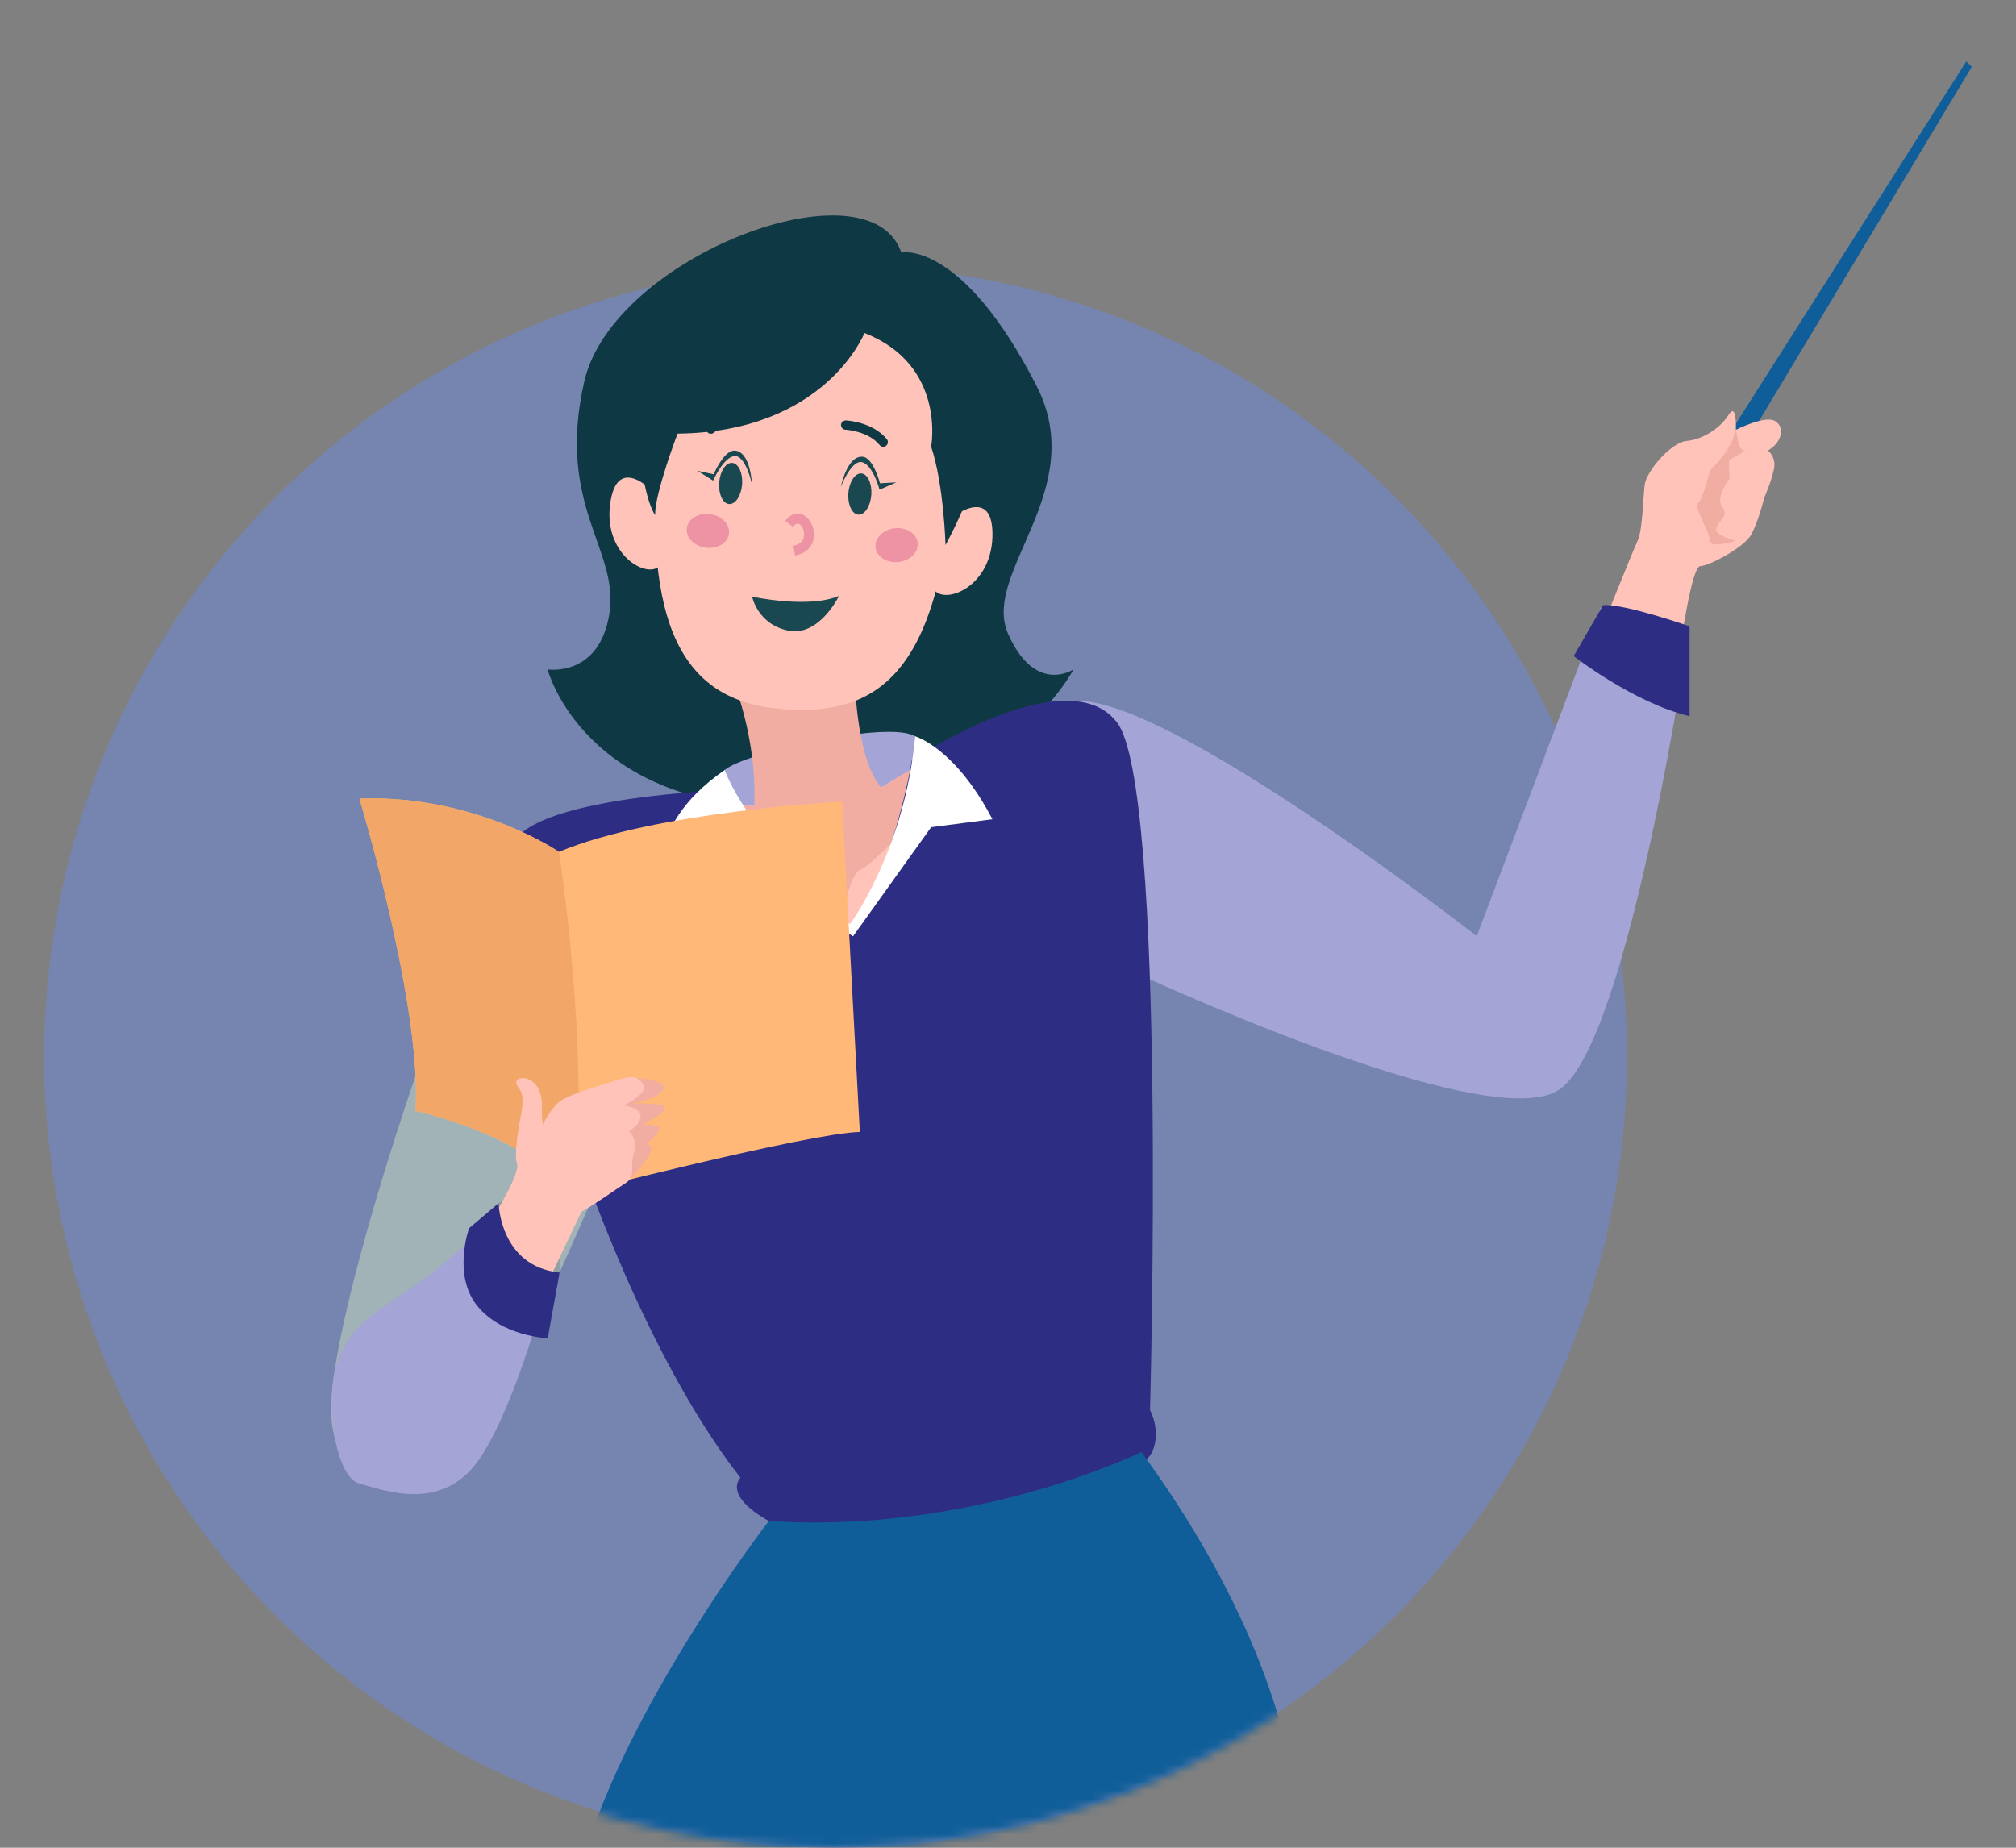 <svg width="228" height="209" viewBox="0 0 228 209" fill="none" xmlns="http://www.w3.org/2000/svg">
<rect x="0" y="0" width="228" height="209" fill="#808080" stroke="none"/>
<circle cx="94.5" cy="119.5" r="89.5" fill="#7685B0"/>
<mask id="mask0_113_1131" style="mask-type:alpha" maskUnits="userSpaceOnUse" x="0" y="0" width="228" height="209">
<path d="M187.34 114.573C187.34 166.306 145.733 209 94 209C42.267 209 0 166.306 0 114.573C0 62.841 41.938 20.903 93.67 20.903C114.429 20.903 205.972 -8.813 221.5 2.616C244.668 19.669 187.34 83.6 187.34 114.573Z" fill="#D9D9D9"/>
</mask>
<g mask="url(#mask0_113_1131)">
<path d="M194.66 50.526L222.379 6.938L223 7.558L195.576 53.215L194.66 50.526Z" fill="#105E99"/>
<path d="M180.756 72.098C180.756 72.098 184.642 62.346 185.203 61.179C185.765 59.997 185.824 56.391 186.001 54.855C186.179 53.333 188.956 50.038 190.759 49.875C192.562 49.713 194.512 48.472 195.487 46.935C196.462 45.398 196.315 48.619 196.315 48.619C196.315 48.619 199.654 46.935 200.762 47.629C201.87 48.324 201.59 49.993 199.935 50.969C199.935 50.969 200.91 51.663 200.629 53.052C200.348 54.441 199.521 56.318 199.521 56.318C199.521 56.318 198.827 59.169 197.999 60.558C197.172 61.947 193.271 64.031 192.296 64.031C191.32 64.031 190.079 72.925 190.079 72.925L180.771 72.098H180.756Z" fill="#FFC3BA"/>
<path d="M121.416 79.309C131.759 78.363 167.014 105.89 167.014 105.89L181.036 68.744L191.098 70.842C191.098 70.842 184.346 117.445 176.456 123.178C168.58 128.911 127.326 109.54 127.326 109.54L121.416 79.294V79.309Z" fill="#A4A4D7"/>
<path d="M58.382 94.853C53.536 99.95 36.292 149.922 37.504 160.723C38.716 171.524 49.65 167.564 52.664 164.875C55.693 162.185 69.479 129.782 69.479 129.782L58.382 94.853Z" fill="#A1B3B7"/>
<path d="M101.928 28.554C101.928 28.554 108.769 27.121 117.22 43.626C123.293 55.461 110.941 64.755 114.014 71.699C117.087 78.629 121.402 75.718 121.402 75.718C121.402 75.718 113.541 91.218 89.767 91.395C65.993 91.573 61.93 75.718 61.93 75.718C61.93 75.718 67.766 76.649 68.919 69.409C70.071 62.154 62.846 57.278 66.082 43.138C69.317 28.998 98.322 18.034 101.928 28.554Z" fill="#0E3944"/>
<path d="M81.951 87.096C84.226 85.131 100.479 81.437 103.494 83.284C106.523 85.131 94.894 100.025 94.894 100.025C94.894 100.025 83.369 96.109 81.951 94.247C80.532 92.386 81.951 87.096 81.951 87.096Z" fill="#A4A4D7"/>
<path d="M140.152 278.322C140.152 278.322 113.66 271.422 83 270.683C83 270.683 113.837 212.689 133.873 207.148C153.923 201.607 140.152 278.322 140.152 278.322Z" fill="#0E3944"/>
<path d="M51.572 378.473L61.516 380.793C61.516 380.793 77.06 297.488 80.636 288.681C83.709 281.087 96.845 252.038 101.203 229.726C101.41 229.83 102.77 229.593 104.617 229.239C105.075 229.135 105.562 229.032 106.079 228.928C106.537 228.825 107.025 228.721 107.513 228.618C107.882 250.855 112.714 278.279 114.191 285.963C115.979 295.286 115.019 380.084 115.019 380.084L125.229 379.744C144.6 311.081 134.375 285.283 134.375 285.283C134.375 285.283 152.135 223.476 145.841 201.682C143.757 194.412 141.186 187.822 138.704 182.281C138.497 181.823 138.305 181.38 138.084 180.952C133.355 170.638 129.056 164.24 129.056 164.24L108.296 166.841L108.104 166.501L107.498 166.619V173.135L104.868 173.002L104.277 172.958L95.662 172.5L94.481 172.441L86.945 172.042C86.945 172.042 82.424 179.238 75.981 190.807C75.745 191.25 75.494 191.693 75.257 192.137C72.967 196.289 70.455 200.958 67.825 206.026C57.408 226.195 60.969 284.086 60.969 284.086C60.969 284.086 45.928 307.358 51.572 378.473Z" fill="#FFC3BA"/>
<path d="M86.945 172.04C86.945 172.04 108.621 179.679 129.07 164.239C129.07 164.239 132.867 86.179 125.642 80.948C122.48 78.658 116.245 80.49 110.231 83.283C102.474 86.888 95.056 92.074 95.056 92.074C95.056 92.074 81.596 90.168 70.987 91.335C64.234 92.059 58.649 94.039 58.398 98.516C57.733 110.056 86.945 172.04 86.945 172.04Z" fill="#FFC3BA"/>
<path d="M70.412 91.513C74.963 91.04 75.805 94.483 80.356 96.138C84.922 97.808 90.389 99.093 92.457 99.285C94.526 99.477 95.62 102.048 95.62 102.048C95.62 102.048 96.358 98.576 97.481 98.281C98.575 98 108.223 88.292 110.233 83.283C102.475 86.888 95.058 92.075 95.058 92.075C95.058 92.075 81.597 90.169 70.988 91.336C70.619 91.454 70.412 91.513 70.412 91.513Z" fill="#F2ADA2"/>
<path d="M96.799 66.262C96.799 66.262 95.07 87.096 100.877 90.081C100.877 90.081 96.592 97.986 85.111 93.169C85.111 93.169 87.047 82.457 79.452 69.72C74.37 61.194 96.814 66.248 96.814 66.248L96.799 66.262Z" fill="#F2ADA2"/>
<path d="M74.385 56.14C74.385 56.14 70.07 51.131 69.081 56.524C67.928 62.789 73.469 65.759 74.74 63.838C76.01 61.917 74.385 56.14 74.385 56.14Z" fill="#FFC3BA"/>
<path d="M107.054 58.963C107.054 58.963 112.078 54.663 112.241 60.145C112.433 66.499 106.508 68.612 105.533 66.513C104.557 64.415 107.054 58.948 107.054 58.948V58.963Z" fill="#FFC3BA"/>
<path d="M88.495 80.21C78.137 79.427 72.803 72.216 74.355 51.915C75.153 41.453 80.974 35.425 92.573 36.312C104.172 37.198 108.575 43.995 107.777 54.456C106.123 76.265 99.207 81.023 88.51 80.21H88.495Z" fill="#FFC3BA"/>
<path d="M103.79 61.43C103.893 62.479 102.903 63.44 101.588 63.573C100.273 63.706 99.121 62.952 99.017 61.888C98.914 60.839 99.904 59.879 101.219 59.746C102.534 59.613 103.686 60.366 103.79 61.43Z" fill="#ED93A4"/>
<path d="M82.439 60.382C82.291 61.431 81.109 62.125 79.794 61.948C78.479 61.756 77.534 60.766 77.681 59.717C77.829 58.668 79.011 57.973 80.326 58.151C81.641 58.343 82.587 59.333 82.439 60.382Z" fill="#ED93A4"/>
<path d="M100.111 50.496C99.904 50.599 99.639 50.54 99.491 50.348C98.176 48.738 95.634 48.605 95.62 48.605C95.339 48.605 95.117 48.354 95.117 48.058C95.117 47.777 95.368 47.556 95.664 47.556C95.782 47.556 98.693 47.718 100.303 49.683C100.481 49.905 100.451 50.23 100.23 50.407C100.2 50.437 100.156 50.452 100.126 50.481L100.111 50.496Z" fill="#0E3944"/>
<path d="M85.113 47.748C85.025 47.792 84.936 47.807 84.833 47.792C84.803 47.792 82.276 47.541 80.74 48.93C80.533 49.122 80.193 49.107 80.001 48.885C79.809 48.678 79.824 48.339 80.045 48.147C81.937 46.447 84.818 46.728 84.951 46.743C85.232 46.772 85.438 47.023 85.409 47.319C85.394 47.511 85.276 47.659 85.113 47.733V47.748Z" fill="#0E3944"/>
<path d="M98.544 55.977C98.441 57.263 97.791 58.268 97.067 58.209C96.357 58.15 95.855 57.071 95.944 55.785C96.047 54.5 96.697 53.495 97.421 53.554C98.13 53.613 98.633 54.692 98.544 55.977Z" fill="#1A4850"/>
<path d="M83.931 54.781C83.828 56.067 83.177 57.071 82.453 57.012C81.744 56.953 81.242 55.875 81.331 54.589C81.434 53.304 82.084 52.299 82.808 52.358C83.517 52.417 84.02 53.496 83.931 54.781Z" fill="#1A4850"/>
<path d="M85.055 67.488C85.055 67.488 91.438 68.877 94.895 67.399C94.895 67.399 92.649 72.039 89.162 71.33C85.675 70.635 85.055 67.473 85.055 67.473V67.488Z" fill="#1A4850"/>
<path d="M95.102 55.062C95.102 55.062 96.284 51.959 97.51 52.284C98.736 52.609 99.475 55.387 99.475 55.387L101.381 54.56L99.519 54.663C99.519 54.663 98.781 51.752 97.554 51.664C95.796 51.516 95.102 55.062 95.102 55.062Z" fill="#1A4850"/>
<path d="M85.025 54.692C85.025 54.692 84.315 51.456 83.059 51.59C81.803 51.722 80.651 54.367 80.651 54.367L78.893 53.259L80.71 53.643C80.71 53.643 81.877 50.88 83.118 50.969C84.877 51.102 85.039 54.707 85.039 54.707L85.025 54.692Z" fill="#1A4850"/>
<path d="M90.666 62.597C90.445 62.7 90.194 62.789 89.913 62.833L89.706 61.74C90.637 61.562 90.888 61.016 90.932 60.573C90.992 59.967 90.666 59.361 90.327 59.243C90.135 59.169 89.913 59.287 89.691 59.597L88.805 58.918C89.588 57.898 90.415 58.075 90.74 58.208C91.568 58.533 92.144 59.627 92.055 60.691C91.981 61.562 91.479 62.242 90.681 62.612L90.666 62.597Z" fill="#ED93A4"/>
<path d="M97.758 37.686C97.758 37.686 93.34 48.871 76.629 49.048C76.629 49.048 74.043 55.816 74.088 58.254C74.088 58.254 71.871 55.505 72.078 42.577C72.285 29.648 91.124 25.023 99.251 30.017C99.251 30.017 120.528 36.415 106.934 61.652C106.934 61.652 106.742 54.796 105.309 50.526C105.309 50.526 107.037 41.291 97.773 37.671L97.758 37.686Z" fill="#0E3944"/>
<path d="M103.126 85.988C103.126 85.988 101.649 95.873 96.477 105.891C96.477 105.891 87.183 100.704 81.953 89.371C81.953 89.371 62.05 90.096 58.386 94.853C54.721 99.611 66.926 145.608 83.741 167.151C83.741 167.151 81.657 169.072 86.947 172.042C92.237 175.012 111.622 175.809 115.316 173.933C119.01 172.056 129.22 166.589 130.299 164.24C131.378 161.905 130.062 159.497 130.062 159.497C130.062 159.497 132.028 88.928 126.295 81.659C120.547 74.389 103.126 85.988 103.126 85.988Z" fill="#2D2E83"/>
<path d="M86.947 172.042C86.947 172.042 70.812 192.935 65.847 210.784C61.666 225.825 58.385 249.629 56.391 275.767C56.391 275.767 80.046 286.199 129.501 278.323C129.501 278.323 138.071 262.543 144.277 242.108C144.277 242.108 143.715 259.647 140.154 278.323C140.154 278.323 149.138 240.764 147.217 208.626C146.271 192.816 138.647 177.332 129.087 164.24C129.087 164.24 110.13 173.578 86.962 172.042H86.947Z" fill="#105E99"/>
<path d="M103.491 83.283C103.491 83.283 107.997 84.539 112.238 92.666L105.308 93.567L96.487 105.89L82.642 97.63L75.24 101.295C75.24 101.295 72.048 93.936 81.963 87.095C81.963 87.095 84.12 93.922 96.118 104.545C96.118 104.545 102.294 96.271 103.506 83.283H103.491Z" fill="white"/>
<path d="M95.234 90.656L97.243 128.038C91.629 128.142 64.899 134.998 64.899 134.998C58.959 128.157 46.991 125.659 46.991 125.659C47.774 113.898 40.652 90.331 40.652 90.331C53.729 89.843 63.215 96.359 63.215 96.359C74.075 91.779 95.219 90.671 95.219 90.671L95.234 90.656Z" fill="#FFB878"/>
<path d="M64.899 134.998C58.959 128.157 46.991 125.659 46.991 125.659C47.774 113.898 40.652 90.331 40.652 90.331C53.729 89.843 63.215 96.359 63.215 96.359C63.215 96.359 66.761 119.01 64.885 135.012L64.899 134.998Z" fill="#F2A668"/>
<path d="M38.405 153.365C41.331 147.085 45.468 148.341 55.737 137.732C55.737 137.732 55.663 144.293 61.943 145.061C61.943 145.061 58.618 158.212 54.437 164.713C50.255 171.199 43.636 168.614 40.666 167.816C37.696 167.018 36.573 157.34 38.42 153.365H38.405Z" fill="#A4A4D7"/>
<path d="M56.387 136.107C57.525 134.57 64.218 138.855 63.287 143.938C62.371 149.021 54.924 147.056 54.422 145.091C53.934 143.125 56.372 136.107 56.372 136.107H56.387Z" fill="#92A1A5"/>
<path d="M70.276 122.025C71.547 121.847 73.453 121.951 74.561 122.468C75.669 123 74.945 124.152 71.517 124.817C71.517 124.817 74.768 124.714 75.152 125.172C75.536 125.63 73.896 126.59 72.67 127.181C72.67 127.181 74.207 127.152 74.561 127.536C74.93 127.92 72.507 129.974 72.507 129.974C72.507 129.974 73.261 128.969 73.645 129.723C74.014 130.491 71.266 133.358 71.266 133.358L65.769 128.23L70.291 122.025H70.276Z" fill="#F2ADA2"/>
<path d="M59.711 136.254C59.711 136.254 58.366 131.703 58.352 130.95C58.352 126.887 59.814 124.478 58.662 123.045C57.509 121.612 60.391 121.36 61.07 123.592C61.528 125.143 61.129 125.202 61.381 127.197C61.381 127.197 62.119 125.704 63.05 124.788C63.981 123.872 67.616 122.868 69.537 122.247C71.458 121.612 72.078 121.685 72.758 122.661C73.438 123.636 70.512 125.04 70.512 125.04C70.512 125.04 72.241 125.217 72.433 126.118C72.625 127.034 71.147 127.965 71.147 127.965C71.147 127.965 72.196 128.955 71.694 130.447C71.192 131.94 71.99 133.033 70.763 133.816C69.537 134.599 67.232 136.269 65.547 137.185C64.572 137.717 62.297 138.367 59.711 136.24V136.254Z" fill="#FFC3BA"/>
<path d="M58.488 132.014C58.252 134.407 53.051 141.869 53.051 141.869C53.051 141.869 53.996 145.888 60.468 148.178L66.438 135.634L58.488 132.014Z" fill="#FFC3BA"/>
<path d="M56.389 136.107C56.389 136.107 56.537 143.243 63.289 143.938L61.945 151.37C61.945 151.37 56.744 151.178 53.951 147.676C51.158 144.174 53.05 138.929 53.05 138.929L56.389 136.092V136.107Z" fill="#2D2E83"/>
<path d="M181.301 68.45L177.977 74.212C177.977 74.212 184.803 79.531 191.083 81.009V70.843C191.083 70.843 183.695 68.258 181.301 68.45Z" fill="#2D2E83"/>
<path d="M196.313 48.635C195.751 51.117 193.387 53.2 193.387 53.2C193.387 53.2 192.53 56.761 191.983 56.924C191.437 57.087 193.387 60.278 193.387 61.179C193.387 62.081 196.313 61.179 196.313 61.179C196.313 61.179 193.845 60.574 194.096 59.731C194.347 58.889 195.603 58.416 194.776 57.338C193.949 56.259 195.603 54.117 195.603 54.117C195.603 54.117 195.47 52.063 195.603 52.004C195.736 51.944 197.406 50.984 197.406 50.984C197.406 50.984 196.845 51.161 196.579 49.906L196.298 48.65L196.313 48.635Z" fill="#F2ADA2"/>
</g>
</svg>
